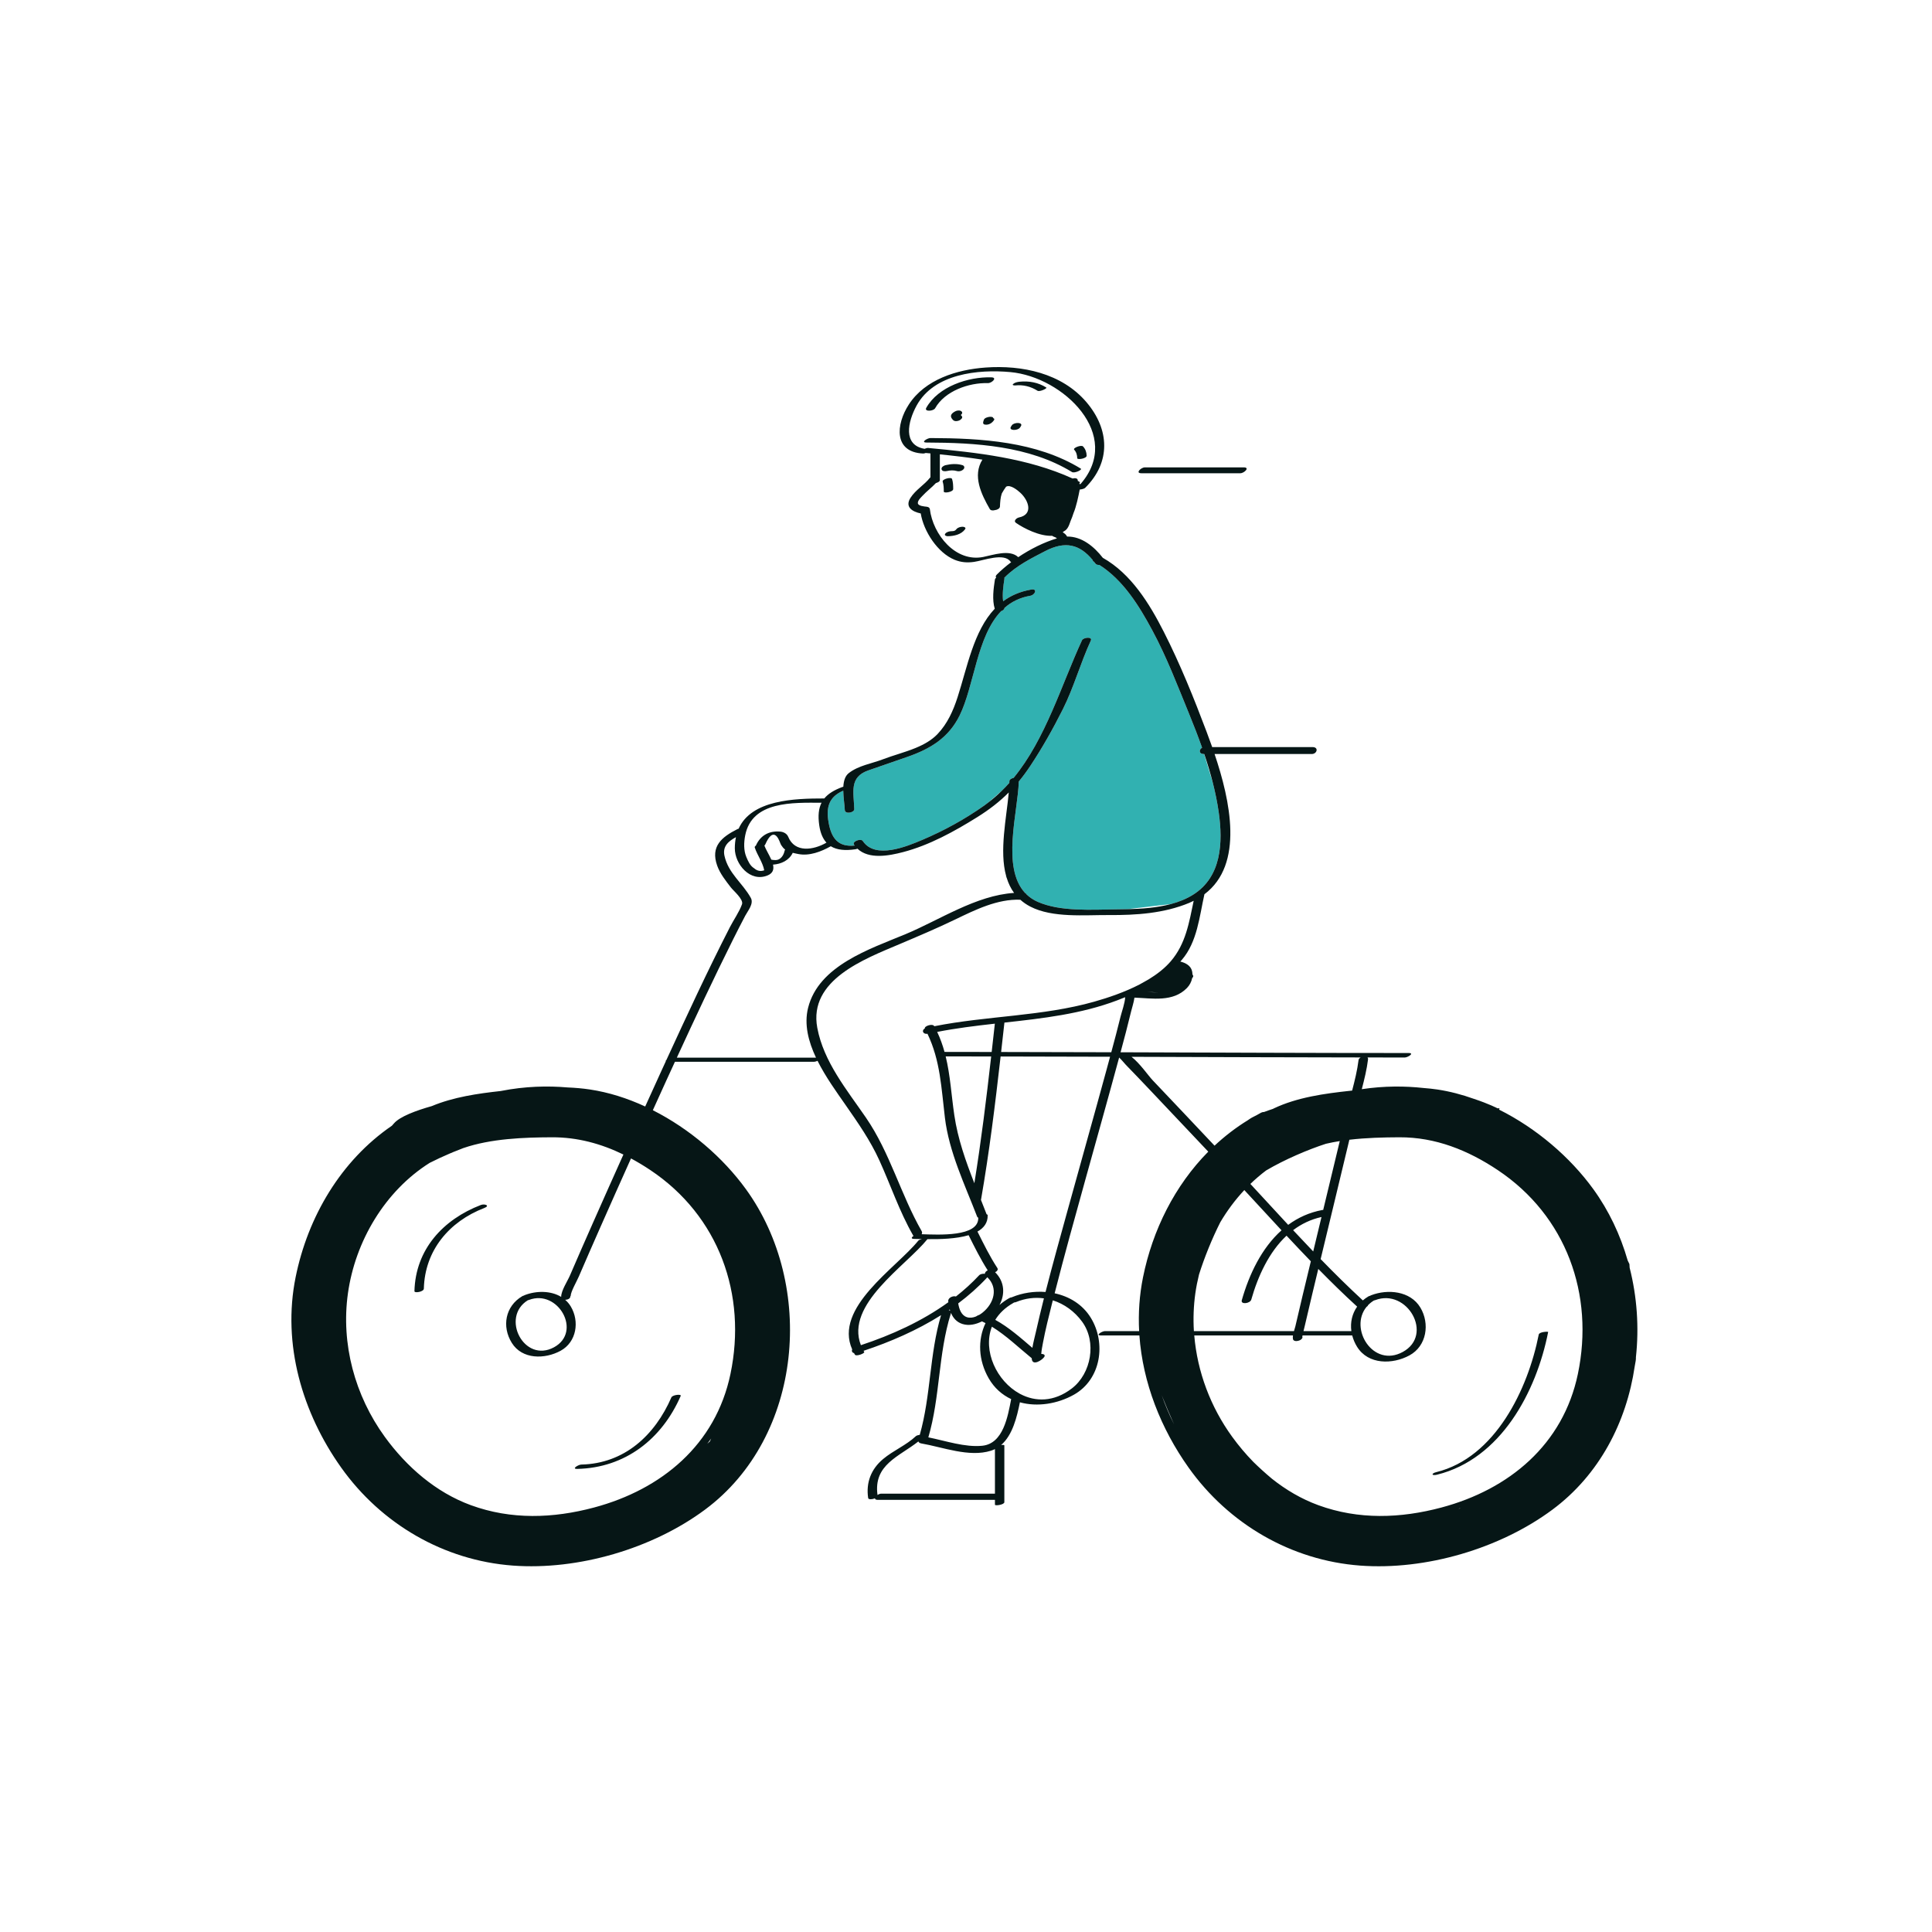 <svg xmlns="http://www.w3.org/2000/svg" xmlns:xlink="http://www.w3.org/1999/xlink" id="Layer_1" x="0px" y="0px" width="595.28px" height="595.28px" viewBox="0 0 595.28 595.28" xml:space="preserve">
<path id="color_x5F_2" fill="#31b1b1" d="M310.006,269.899c0.055,0.197,0.114,0.392,0.175,0.586  c-0.139-0.163-0.219-0.258-0.219-0.258S309.978,270.111,310.006,269.899z M375.506,250.272c-0.436-3.046-1.051-6.047-1.801-9.014  c-0.849-2.775-1.766-5.805-2.7-8.934c-0.025,0-0.052,0-0.078,0c-1.603,0-1.526-1.417-0.544-1.94  c-1.221-3.462-2.555-6.888-3.946-10.285c-3.568-8.708-6.939-17.6-11.407-25.899c-4.05-7.526-8.947-15.472-16.314-20.143  c-0.479,0.045-0.942-0.066-1.196-0.412c-0.139-0.188-0.278-0.359-0.417-0.537c-0.03-0.017-0.058-0.035-0.087-0.051  c-0.26-0.14-0.347-0.305-0.323-0.475c-4.042-4.903-8.489-5.971-14.629-2.799c-4.426,2.287-8.944,4.541-12.499,8.107  c-0.037,0.037-0.082,0.068-0.125,0.102c0.038,0.107,0.057,0.229,0.033,0.375c-0.328,2.091-0.688,4.639-0.398,6.894  c2.355-1.748,5.193-3.017,8.684-3.616c1.976-0.34,1.182,1.657-0.313,1.914c-3.262,0.561-5.848,1.893-7.955,3.749  c-0.033,0.45-0.486,0.812-1.034,0.993c-7.534,7.854-8.277,23.063-12.814,32.205c-3.41,6.869-9.015,10.244-16.1,12.707  c-3.996,1.389-7.991,2.77-11.986,4.155c-5.954,2.064-4.517,6.665-4.346,11.911c0.038,1.147-2.874,1.689-2.92,0.277  c-0.048-1.477-0.441-3.755-0.476-5.939c-4.371,1.899-5.359,5.045-4.496,9.865c0.879,4.92,3.019,7.541,8.031,7.051  c-0.064-0.088-0.138-0.163-0.199-0.256c-0.696-1.043,2.111-2.02,2.684-1.16c3.84,5.757,13.551,1.697,18.425-0.373  c6.652-2.826,13.07-6.361,18.981-10.528c0.479-0.337,0.934-0.696,1.394-1.05c1.408-1.207,2.773-2.398,3.938-3.424  c0.835-0.816,1.649-1.651,2.422-2.522c0.006-0.183,0.014-0.369,0.016-0.548c0.005-0.481,0.637-0.861,1.311-1.005  c9.905-12.086,14.689-28.601,21.059-42.388c0.42-0.91,3.322-1.215,2.711,0.109c-3.191,6.91-5.199,14.338-8.615,21.143  c-2.989,5.955-6.314,11.874-10.002,17.425c-1.162,1.749-2.343,3.349-3.57,4.836c-0.26,9.376-5.434,26.511,1.973,34.374  c0.221,0.084,0.344,0.219,0.388,0.381c0.962,0.928,2.106,1.719,3.49,2.326c7.049,3.091,16.664,2.385,24.265,2.312  c1.05-0.011,2.129-0.024,3.224-0.05l13.591-1.599c2.42-0.655,4.725-1.574,6.797-2.876  C376.361,270.175,376.846,259.64,375.506,250.272z"></path>
<path id="color_x5F_1" d="M297.356,163.073c-1.195,1.643-3.428,2.115-5.344,2.141c-0.42,0.006-1.174-0.229-0.766-0.775  c0.411-0.551,1.271-0.763,1.918-0.771c0.646-0.008,1.114-0.057,1.508-0.598c0.397-0.547,1.281-0.772,1.918-0.771  C297.017,162.299,297.759,162.52,297.356,163.073z M293.694,150.688c-0.001-1.047-0.03-2.074-0.342-3.082  c-0.239-0.771-3.123,0.05-2.898,0.777c0.313,1.008,0.342,2.035,0.342,3.082C290.797,152.064,293.694,151.607,293.694,150.688z   M291.8,145.123c0.976-0.226,2.052-0.279,3.019,0.012c0.683,0.205,1.562-0.03,2.049-0.55c0.447-0.475,0.286-1.08-0.34-1.269  c-1.681-0.506-3.52-0.38-5.208,0.012c-0.518,0.12-1.386,0.626-1.209,1.286C290.294,145.298,291.282,145.243,291.8,145.123z   M288.122,125.794c2.998-5.329,10.4-7.924,16.256-7.748c1.184,0.035,3.055-1.723,1.09-1.781c-7.14-0.213-16.375,2.828-20.064,9.389  C284.687,126.928,287.612,126.7,288.122,125.794z M312.857,118.753c2.432-0.248,4.745,0.33,6.805,1.633  c0.69,0.438,3.099-0.746,2.732-0.977c-2.495-1.58-5.358-2.09-8.273-1.793c-0.641,0.065-1.446,0.24-1.941,0.686  C311.688,118.743,312.614,118.778,312.857,118.753z M333.006,144.384c-13.673-8.365-30.695-9.365-46.328-9.415  c-0.912-0.003-3.142,1.375-1.197,1.381c15.085,0.048,31.616,1.014,44.813,9.089C331.071,145.913,333.584,144.738,333.006,144.384z   M331.915,141.187c0.012,0.565,2.915,0.1,2.898-0.777c-0.021-1.08-0.37-2.066-1.117-2.857c-0.537-0.57-3.232,0.472-2.723,1.012  C331.642,139.272,331.896,140.231,331.915,141.187z M296.323,126.831c-0.425-0.508-1.428-0.398-1.943-0.122  c-0.536,0.288-1.198,0.653-1.345,1.306c-0.124,0.553,0.258,1.021,0.616,1.395c0.486,0.504,1.367,0.382,1.943,0.122  c0.398-0.18,1.221-0.818,0.729-1.329c-0.104-0.107-0.193-0.223-0.284-0.339C296.374,127.591,296.644,127.215,296.323,126.831z   M306.259,129.471c-0.619,0.909-1.615,1.524-2.77,1.356c-0.865-0.126-0.538-0.896-0.35-1.469c0.193-0.588,1.143-0.838,1.665-0.914  c0.259-0.037,1.247-0.084,1.226,0.39C306.308,128.931,306.493,129.126,306.259,129.471z M303.289,129.935  c-0.001,0-0.003,0.001-0.005,0.002C303.288,129.934,303.285,129.938,303.289,129.935  C303.289,129.935,303.289,129.935,303.289,129.935z M314.272,131.742c0.086-0.129,0.171-0.257,0.257-0.386  c0.872-1.313-2.088-1.322-2.764-0.305c-0.085,0.129-0.171,0.258-0.256,0.387C310.638,132.751,313.597,132.76,314.272,131.742z   M351.666,145.813c10.165,0,20.331,0,30.496,0c1.189,0,3.046-1.805,1.084-1.805c-10.165,0-20.331,0-30.496,0  C351.561,144.009,349.704,145.813,351.666,145.813z M504.049,418.2c0.045,0.496-0.089,1.469-0.364,2.77  c-2.523,17.235-10.913,33.449-25.346,44.168c-16.213,12.043-39.077,18.741-59.231,17.246c-21.274-1.578-40.543-12.836-52.889-30.203  c-8.528-11.996-14.118-26.135-15.153-40.703c-3.933,0-7.865,0-11.797,0c-1.94,0,0.319-1.344,1.207-1.344c3.503,0,7.006,0,10.508,0  c-0.284-5.504,0.081-11.061,1.195-16.58c2.939-14.564,9.793-28.281,20.107-38.709c-5.938-6.294-11.875-12.59-17.836-18.862  c-2.512-2.644-5.021-5.291-7.568-7.901c-0.596-0.609-1.299-1.571-2.059-2.237c-3.389,12.537-6.912,25.038-10.385,37.552  c-3.238,11.673-6.49,23.35-9.486,35.088c4.498,0.964,8.594,3.406,11.13,7.525c4.8,7.797,3.185,19.02-5.201,23.725  c-5.04,2.828-11.248,3.83-16.635,2.338c-0.912,4.541-2.249,10.121-5.788,13.156c0.546-0.063,0.998-0.026,0.998,0.141  c0,5.825,0,11.65,0,17.475c0,0.798-2.898,1.2-2.898,0.777c0-0.496,0-0.992,0-1.488c-12.027,0-24.056,0-36.084,0  c-0.635,0-0.876-0.202-0.875-0.474c-0.832,0.363-2.025,0.433-2.104-0.095c-0.707-4.775,0.898-8.913,4.609-12.016  c3.148-2.633,7.104-4.233,10.089-7.038c0.212-0.198,0.707-0.353,1.207-0.423c3.432-12.053,2.968-24.832,6.558-36.865  c-7.434,4.688-15.659,8.258-23.88,10.984c0.071,0.127,0.128,0.252,0.204,0.379c0.227,0.377-2.47,1.487-2.898,0.777  c-0.089-0.148-0.156-0.295-0.238-0.442c-0.579-0.137-0.799-0.643-0.569-1.129c-5.739-12.916,13.533-25.043,20.36-33.509  c0.2-0.248,0.671-0.413,1.174-0.511c-0.939-0.021-1.755-0.04-2.388-0.043c-1.149-0.004-0.87-0.513-0.252-0.93  c-0.055-0.055-0.104-0.116-0.144-0.187c-4.21-7.356-6.864-15.354-10.361-23.041c-2.837-6.239-6.606-11.603-10.496-17.202  c-2.693-3.877-6.086-8.54-8.572-13.51c-0.375,0.17-0.779,0.293-1.041,0.293c-14.299,0-28.597,0-42.896,0  c-0.884,1.923-1.771,3.843-2.651,5.767c-1.396,3.048-2.77,6.105-4.157,9.157c11.384,5.763,21.6,14.563,28.674,24.321  c21.438,29.571,17.699,76.248-12.586,98.74c-16.214,12.043-39.077,18.741-59.231,17.246c-21.274-1.578-40.543-12.837-52.888-30.203  c-12.007-16.89-18.2-38.024-14.041-58.627c3.771-18.676,13.979-35.956,29.666-46.695c0.222-0.245,0.442-0.49,0.634-0.713  c1.815-2.117,6.787-3.959,11.678-5.342c6.635-2.777,14.152-3.866,21.234-4.643c0.031-0.006,0.058-0.012,0.088-0.018  c7.441-1.469,14.387-1.609,20.495-1.083c2.329,0.095,4.642,0.293,6.919,0.636c5.76,0.867,11.498,2.689,17.001,5.236  c1.735-3.814,3.455-7.637,5.206-11.443c0.383-0.832,0.766-1.663,1.148-2.495c-0.085-0.104,0-0.249,0.185-0.402  c6.318-13.733,12.673-27.471,19.565-40.927c1.168-2.28,2.862-4.643,3.726-7.047c0.539-1.502-2.647-4.164-3.4-5.142  c-1.577-2.045-3.38-4.302-4.254-6.771c-2.108-5.952,1.407-8.79,6.229-11.234c0.13-0.065,0.261-0.108,0.391-0.141  c3.976-8.905,17.156-9.313,26.39-9.311c1.193-1.46,3.01-2.58,5.534-3.519c0.104-0.039,0.215-0.067,0.326-0.091  c0.102-1.729,0.522-3.288,1.658-4.183c3.006-2.368,7.106-2.947,10.601-4.293c3.084-1.188,6.669-2.1,9.965-3.452  c0.065-0.026,0.13-0.056,0.195-0.083c2.503-1.045,4.831-2.354,6.629-4.246c3.03-3.191,4.8-7.145,6.143-11.293  c2.979-9.211,4.958-20.438,11.465-27.301c-0.843-2.721-0.382-6.212,0.046-8.945c0.039-0.248,0.189-0.461,0.398-0.636  c-0.205-0.228-0.199-0.548,0.197-0.946c1.306-1.311,2.808-2.598,4.43-3.817c-0.086-0.039-0.16-0.089-0.211-0.161  c-1.984-2.848-8.35-0.332-11.235,0.076c-2.107,0.299-4.015,0.156-5.983-0.647c-5.254-2.145-9.533-8.753-10.444-14.277  c-2.519-0.528-4.988-1.937-3.156-4.815c1.574-2.472,4.234-3.944,6.027-6.213c0.036-0.045,0.079-0.083,0.12-0.122  c0-2.449,0-4.898,0-7.347c-0.486-0.047-0.971-0.094-1.456-0.139c-0.31,0.109-0.592,0.179-0.76,0.172  c-9.18-0.381-8.446-8.963-4.441-15.117c5.023-7.719,14.799-10.744,23.633-11.379c11.237-0.807,23.476,1.709,31.114,10.701  c7.107,8.369,7.564,18.482-0.43,26.383c-0.254,0.251-1.011,0.447-1.668,0.513c-0.375,1.995-1.083,5.351-1.906,7.245  c-0.262,0.845-0.562,1.655-0.899,2.411c-0.481,1.438-0.944,2.681-2.068,3.208c-0.119,0.11-0.246,0.208-0.374,0.305  c0.57,0.309,1.044,0.713,1.363,1.314c4.473-0.076,8.318,3.076,11,6.547c8.72,4.908,14.388,14.137,18.803,22.828  c5.026,9.897,9.246,20.357,13.16,30.738c0.555,1.473,1.145,3.067,1.739,4.754c10.309,0,20.616,0,30.925,0  c1.966,0,1.406,2.133-0.254,2.133c-9.979,0-19.959,0-29.938,0c4.835,14.33,9.148,33.992-3.126,43.209  c-1.552,6.869-2.187,14.676-6.98,20.242c-0.146,0.169-0.3,0.33-0.449,0.495c1.621,0.401,3.216,1.249,3.618,2.95  c0.08,0.336,0.11,0.677,0.118,1.018c0.319,0.353,0.343,0.735-0.089,1.139c-0.219,1.131-0.786,2.201-1.596,3.031  c-4.308,4.42-10.598,3.187-16.185,2.979c-0.19,1.465-0.73,3.016-1.03,4.269c-1.009,4.208-2.121,8.391-3.246,12.568  c29.584,0.099,59.168,0.224,88.753,0.228c1.944,0-0.284,1.383-1.197,1.383c-3.821,0-7.644-0.014-11.466-0.018  c0.126,0.141,0.193,0.326,0.163,0.572c-0.378,3.07-1.134,6.152-1.928,9.205c6.929-1.044,13.367-0.983,19.016-0.366  c1.439,0.112,2.873,0.255,4.29,0.468c3.8,0.572,7.589,1.565,11.309,2.902c4.553,1.504,7.178,2.879,7.178,2.879h0.666l-0.167,0.408  c11.534,5.758,21.896,14.647,29.047,24.512c4.802,6.624,8.331,14.109,10.591,21.986l0.529,1.094c0,0,0.026,0.41,0.072,1.131  C504.4,399.583,505.055,409.001,504.049,418.2z M219.128,443.226c-0.388,0.549-0.795,1.08-1.201,1.611l0.787-0.693  C218.714,444.144,218.867,443.821,219.128,443.226z M200.357,360.504c-1.938-1.294-3.918-2.486-5.936-3.573  c-3.151,7.014-6.284,14.037-9.389,21.072c-2.248,5.096-4.491,10.193-6.688,15.313c-0.664,1.547-2.525,4.715-2.518,6.061  c-0.033-0.016-0.065-0.031-0.099-0.047c0.061,0.444-0.258,0.937-1.104,1.106c-0.004,0.001-0.007,0.001-0.011,0.002  c-0.146,0.029-0.31,0.048-0.475,0.054c0.652,0.569,1.237,1.236,1.716,2.032c2.761,4.589,1.824,10.982-3.143,13.68  c-4.81,2.612-11.81,2.741-15.027-2.456c-3.116-5.031-2.013-11.277,3.235-14.373c0.132-0.078,0.284-0.134,0.445-0.172  c0.103-0.061,0.218-0.119,0.359-0.174c3.492-1.341,7.926-1.408,11.178,0.558c0.014-1.958,1.947-4.829,2.687-6.546  c2.318-5.391,4.679-10.766,7.051-16.133c3.124-7.069,6.277-14.126,9.444-21.176c-6.852-3.34-14.16-5.347-22.011-5.316  c-8.712,0.035-18.772,0.393-27.314,3.324c-1.034,0.39-2.098,0.809-3.175,1.256c-0.205,0.091-0.415,0.174-0.617,0.27  c-0.088,0.041-0.178,0.075-0.267,0.102c-2.108,0.896-4.249,1.883-6.314,2.934c-13.781,8.674-22.935,24.159-25.182,40.197  c-2.183,15.573,2.13,31.517,11.371,44.231c6.696,9.214,15.708,17.091,26.522,21.046c12.381,4.527,25.311,4.087,37.938,0.715  c20.848-5.567,37.481-19.371,42.03-41.127C230.188,398.868,221.507,374.611,200.357,360.504z M162.956,400.54  c-0.109,0.042-0.219,0.069-0.329,0.09c-8.467,5.248-1.157,19.502,8.074,14.487C179.481,410.348,171.929,397.092,162.956,400.54z   M356.868,305.804c-1.181-0.063-2.381-0.131-3.377-0.189C354.61,305.723,355.755,305.81,356.868,305.804z M330.486,147.437  c0.748-0.207,1.544-0.094,1.585,0.512c0.005,0.076,0.006,0.158,0.011,0.236c0.13,0.063,0.262,0.119,0.391,0.183  c0.38,0.188,0.31,0.446,0.027,0.688c0.178,0.066,0.302,0.113,0.377,0.141c13.319-15.123-5.246-33.042-21.532-34.547  c-10.012-0.926-23.567,0.505-28.924,10.311c-2.747,5.029-4.295,12.176,2.455,13.326c0.412-0.174,0.83-0.289,1.078-0.266  C300.998,139.435,316.599,141.103,330.486,147.437z M313.735,171.672c3.758-2.521,7.966-4.61,11.92-5.788  c-0.275-0.258-0.619-0.408-1.032-0.548c-0.17-0.058-0.303-0.145-0.401-0.248c-3.907,0.204-8.804-2.329-11.178-3.978  c-0.893-0.618,0.216-1.527,0.894-1.666c4.521-0.928,3.018-5.229,0.474-7.59c-0.807-0.748-3.105-2.677-4.424-1.889  c-0.451,0.605-0.901,1.336-1.314,2.074c-0.438,1.281-0.514,2.704-0.575,4.039c-0.027,0.602-0.818,1.024-1.569,1.104  c-0.621,0.181-1.299,0.118-1.564-0.343c-2.637-4.582-5.378-10.257-2.27-15.214c-4.356-0.681-8.744-1.19-13.111-1.634  c0,2.652,0,5.304,0,7.955c0,0.404-0.575,0.718-1.213,0.891c-1.293,1.39-2.85,2.534-4.137,3.93c-0.502,0.545-1.436,1.384-1.434,2.2  c0.002,0.986,2.111,1.081,2.736,1.165c0.61,0.082,0.891,0.35,0.94,0.673c0.008,0.017,0.021,0.031,0.022,0.05  c0.982,7.922,7.949,16.453,16.447,14.755C305.949,171.012,311.138,169.171,313.735,171.672z M255.317,253.483  c0.879,4.92,3.019,7.541,8.031,7.051c-0.064-0.088-0.138-0.163-0.199-0.256c-0.696-1.043,2.111-2.02,2.684-1.16  c3.84,5.757,13.551,1.697,18.425-0.373c6.652-2.826,13.07-6.361,18.981-10.528c0.479-0.337,0.934-0.696,1.394-1.05  c1.392-1.071,2.702-2.215,3.938-3.424c0.835-0.816,1.649-1.651,2.422-2.522c0.006-0.183,0.014-0.369,0.016-0.548  c0.005-0.481,0.637-0.861,1.311-1.005c9.905-12.086,14.689-28.601,21.059-42.388c0.42-0.91,3.322-1.215,2.711,0.109  c-3.191,6.91-5.199,14.338-8.615,21.143c-2.989,5.955-6.314,11.874-10.002,17.425c-1.162,1.749-2.343,3.349-3.57,4.836  c-0.26,9.376-5.434,26.511,1.973,34.374c0.221,0.084,0.344,0.219,0.388,0.381c0.962,0.928,2.106,1.719,3.49,2.326  c7.049,3.091,16.664,2.385,24.265,2.312c1.05-0.011,2.129-0.024,3.224-0.05c4.462-0.104,9.216-0.415,13.591-1.599  c2.42-0.655,4.725-1.574,6.797-2.876c8.733-5.486,9.218-16.021,7.878-25.389c-0.436-3.046-1.051-6.047-1.801-9.014  c-0.762-3.012-1.662-5.986-2.656-8.934c-0.015,0-0.029,0-0.044,0c-0.025,0-0.052,0-0.078,0c-1.603,0-1.526-1.417-0.544-1.94  c-1.221-3.462-2.555-6.888-3.946-10.285c-3.568-8.708-6.939-17.6-11.407-25.899c-4.05-7.526-8.947-15.472-16.314-20.143  c-0.479,0.045-0.942-0.066-1.196-0.412c-0.139-0.188-0.278-0.359-0.417-0.537c-0.03-0.017-0.058-0.035-0.087-0.051  c-0.26-0.14-0.347-0.305-0.323-0.475c-4.042-4.903-8.489-5.971-14.629-2.799c-4.426,2.287-8.944,4.541-12.499,8.107  c-0.037,0.037-0.082,0.068-0.125,0.102c0.038,0.107,0.057,0.229,0.033,0.375c-0.328,2.091-0.688,4.639-0.398,6.894  c2.355-1.748,5.193-3.017,8.684-3.616c1.976-0.34,1.182,1.657-0.313,1.914c-3.262,0.561-5.848,1.893-7.955,3.749  c-0.033,0.45-0.486,0.812-1.034,0.993c-7.534,7.854-8.277,23.063-12.814,32.205c-3.41,6.869-9.015,10.244-16.1,12.707  c-3.996,1.389-7.991,2.77-11.986,4.155c-5.954,2.064-4.517,6.665-4.346,11.911c0.038,1.147-2.874,1.689-2.92,0.277  c-0.048-1.477-0.441-3.755-0.476-5.939C255.442,245.518,254.454,248.663,255.317,253.483z M229.962,264.063  c0.527,1.258,1.16,2.729,2.392,3.461c0.951,0.83,1.99,1.038,3.118,0.624c-0.49-2.536-2.135-4.606-2.926-7.034  c-0.061-0.188,0.088-0.381,0.343-0.553c1.401-3.183,4.088-4.641,7.534-4.33c1.005,0.09,2.039,0.619,2.438,1.6  c2.026,4.981,7.744,4.142,11.783,1.803c-1.119-1.219-1.881-2.968-2.225-5.373c-0.416-2.912-0.199-5.154,0.719-6.949  c-0.078,0.014-0.153,0.022-0.219,0.022c-8.456-0.007-21.246-0.614-23.314,10.075C229.192,259.54,229.097,262.005,229.962,264.063z   M241.241,261.132c-0.357-0.468-0.622-0.791-0.826-1.351c-0.579-1.584-2.165-5.186-4.629,0.419c-0.053,0.12-0.147,0.23-0.269,0.328  c0.45,1.232,1.463,2.812,2.138,4.348c0.813,0.15,1.757,0.254,2.471-0.186c0.983-0.605,1.428-1.646,1.68-2.727  c0.017-0.072,0.057-0.141,0.107-0.207C241.659,261.573,241.425,261.372,241.241,261.132z M251.421,325.877  c-2.355-4.996-3.702-10.267-2.437-15.34c3.253-13.033,18.995-18.115,29.991-22.692c10.529-4.385,21.759-11.977,33.479-12.721  c-1.024-1.395-1.754-2.961-2.274-4.639c-0.061-0.194-0.12-0.389-0.175-0.586c-2.142-7.752,0.107-17.821,0.811-25.727  c-2.823,2.826-5.963,5.27-9.739,7.623c-7.052,4.396-14.71,8.626-22.8,10.744c-4.318,1.131-10.533,2.339-14.089-1.048  c-0.201,0.087-0.417,0.155-0.632,0.188c-3.099,0.456-5.667,0.241-7.573-0.935c-2.958,1.658-6.586,3.07-10.01,2.397  c-0.514-0.101-1.113-0.218-1.718-0.376c-1.099,2.318-3.53,3.471-6.078,3.643c0.318,1.406,0.029,2.645-1.72,3.347  c-5.339,2.146-10.046-3.483-10.048-8.368c-0.001-1.25,0.127-2.392,0.35-3.447c-2.177,1.182-4.195,2.738-3.542,5.734  c1.184,5.433,5.59,8.405,8.12,12.979c0.995,1.796-0.903,3.953-1.71,5.484c-1.284,2.438-2.539,4.893-3.77,7.357  c-5.999,12.015-11.695,24.182-17.311,36.382C222.838,325.877,237.129,325.877,251.421,325.877z M301.419,375.216  c0-0.005,0.002-0.009,0.002-0.014c-0.16-0.07-0.286-0.174-0.346-0.328c-3.814-9.92-8.643-19.83-9.936-30.496  c-1.094-9.033-1.402-17.618-5.365-25.842c-1.401,0.178-1.891-1.072-0.824-1.647c-0.203-0.751,2.416-1.624,2.92-0.7  c0.002,0.004,0.004,0.007,0.005,0.01c16.293-3.238,33.237-3.035,49.259-7.562c4.355-1.229,9.408-2.947,13.99-5.31  c0.813-0.459,1.764-0.994,2.809-1.578c2.605-1.591,4.957-3.424,6.784-5.546c4.653-5.402,5.661-11.976,7.076-18.651  c-0.445,0.22-0.89,0.439-1.367,0.639c-7.771,3.234-16.36,3.811-24.692,3.752c-7.482-0.052-17.424,0.941-24.27-2.602  c-1.184-0.612-2.201-1.327-3.091-2.119c-0.003,0-0.006,0-0.009,0c-7.037-0.271-13.822,3.085-20.009,6.066  c-5.676,2.736-11.443,5.175-17.243,7.636c-10.773,4.571-28.053,11.015-25.294,25.769c1.958,10.469,9.108,19.097,14.984,27.656  c7.459,10.865,10.673,23.611,17.173,34.975c0.199,0.348,0.16,0.679-0.016,0.959C289.132,380.434,301.579,381.181,301.419,375.216z   M305.552,324.132c0.328-2.908,0.653-5.816,0.977-8.725c-5.959,0.666-11.907,1.395-17.768,2.543  c0.967,2.043,1.693,4.098,2.265,6.169c0.036-0.003,0.073-0.009,0.105-0.009C295.938,324.11,300.745,324.126,305.552,324.132z   M291.381,325.495c1.421,5.843,1.734,11.828,2.657,18.105c1.072,7.297,3.511,14.165,6.175,20.971  c2.106-12.965,3.702-26.004,5.182-39.055C300.724,325.511,296.052,325.497,291.381,325.495z M292.203,401.233  c-0.011-0.105-0.029-0.213-0.038-0.318c-0.09-1.079,1.51-1.748,2.371-1.441c2.54-2,4.938-4.161,7.131-6.521  c0.374-0.402,1.152-0.554,1.779-0.478c0.004-0.426,0.387-0.826,0.881-1.064c-2.212-3.462-4.043-7.154-5.88-10.826  c-3.866,1.148-8.894,1.259-12.683,1.215c-6.779,8.377-25.392,20.119-20.513,32.671C274.649,411.37,284.078,407.103,292.203,401.233z   M304.205,393.53c-0.04,0.059-0.081,0.116-0.14,0.179c-2.688,2.892-5.655,5.511-8.824,7.888c0.291,1.772,0.959,3.711,2.716,4.258  c0.907,0.282,1.861,0.133,2.753-0.221c0.26-0.197,0.65-0.385,1.047-0.516c0.381-0.229,0.736-0.482,1.058-0.744  C306.303,401.534,307.633,396.816,304.205,393.53z M292.629,403.468c-0.096,0.065-0.194,0.129-0.29,0.193  c0.164,0.052,0.311,0.127,0.422,0.231C292.714,403.753,292.671,403.61,292.629,403.468z M306.558,446.487  c-0.397,0.195-0.813,0.368-1.254,0.507c-6.694,2.106-14.835-1.113-21.443-2.247c-0.451-0.078-0.785-0.283-0.895-0.617  c-5.944,4.7-13.889,7.124-12.59,16.502c0.353-0.24,0.773-0.414,1.152-0.414c11.676,0,23.353,0,35.029,0  C306.558,455.641,306.558,451.063,306.558,446.487z M311.556,431.086c-2.775-1.308-5.199-3.403-6.932-6.423  c-3.178-5.54-3.437-11.813-0.965-16.99c-0.361-0.188-0.728-0.367-1.098-0.538c-1.859,0.929-3.977,1.44-5.995,0.813  c-1.804-0.561-2.903-1.867-3.567-3.437c-0.006,0.09-0.022,0.186-0.055,0.289c-3.885,12.393-3.255,25.627-6.908,38.072  c5.322,1.065,11.301,3.135,16.646,2.584C309.132,444.792,310.531,436.397,311.556,431.086z M324.393,400.655  c-0.076,0.301-0.156,0.599-0.231,0.898c-1.02,4.061-2.052,8.131-2.824,12.247c-0.207,1.107-0.43,2.231-0.508,3.358  c0.76,0.01,1.346,0.317,0.89,0.979c-0.66,0.959-3.615,2.865-3.815,0.547c-0.006-0.061-0.002-0.123-0.007-0.186  c-4.009-3.261-7.852-7-12.281-9.721c-2.882,7.489,1.508,16.781,8.546,20.628c0.069,0.027,0.132,0.061,0.188,0.101  c4.625,2.447,10.358,2.551,15.918-1.719c5.969-4.585,7.706-14.33,3.147-20.557C331.08,404.043,327.913,401.765,324.393,400.655z   M318.092,415.295c0.273-1.692,0.742-3.389,1.096-4.962c0.772-3.44,1.601-6.869,2.46-10.291c-2.787-0.376-5.708-0.038-8.557,1.133  c-0.212,0.087-0.429,0.127-0.639,0.137c-0.072,0.053-0.148,0.105-0.238,0.156c-2.527,1.43-4.344,3.217-5.557,5.199  C310.828,408.952,314.458,412.192,318.092,415.295z M342.028,325.602c-11.24-0.037-22.481-0.062-33.723-0.08  c-1.673,14.731-3.483,29.447-6.025,44.058c-0.007,0.04-0.023,0.076-0.036,0.115c0.583,1.465,1.163,2.932,1.729,4.402  c0.004,0.01,0.002,0.018,0.005,0.027c0.201,0.055,0.335,0.155,0.339,0.314c0.063,2.335-1.195,3.937-3.158,5.037  c0.024,0.033,0.053,0.064,0.072,0.104c1.885,3.768,3.746,7.561,6.055,11.091c0.347,0.531-0.068,1.032-0.673,1.325  c2.963,2.917,3.101,6.822,1.344,10.086c0.909-0.782,1.916-1.497,3.026-2.125c0.249-0.141,0.504-0.211,0.745-0.229  c0.045-0.021,0.082-0.044,0.132-0.064c3.193-1.313,6.788-1.861,10.287-1.586c2.151-8.424,4.495-16.803,6.804-25.178  c4.002-14.521,8.104-29.016,12.063-43.549C341.354,328.102,341.689,326.851,342.028,325.602z M345.241,313.31  c0.396-1.623,1.359-4.197,1.443-6.055c-0.811,0.333-1.62,0.654-2.426,0.959c-11.172,4.234-22.972,5.561-34.783,6.864  c-0.001,0.007,0.001,0.013,0,0.021c-0.335,3.013-0.672,6.025-1.013,9.038c11.313,0.018,22.627,0.042,33.94,0.079  C343.383,320.589,344.349,316.958,345.241,313.31z M361.744,438.856c-1.294-2.857-2.574-5.878-3.81-8.983  C359.025,432.938,360.3,435.938,361.744,438.856z M374.22,352.999c3.137-2.928,6.558-5.568,10.27-7.848  c0.746-0.551,1.683-1.078,2.753-1.58c0.45-0.246,0.885-0.512,1.343-0.748c0.303-0.156,0.615-0.212,0.9-0.201  c0.881-0.338,1.806-0.66,2.753-0.967c0.071-0.043,0.144-0.086,0.229-0.127c7.205-3.428,15.669-4.588,23.524-5.436  c0.205-0.021,0.414-0.043,0.62-0.064c0.811-3.112,1.59-6.256,1.976-9.389c0.043-0.348,0.309-0.628,0.661-0.826  c-23.536-0.029-47.072-0.11-70.608-0.191c2.612,2.045,5.2,5.848,6.52,7.232C361.535,339.549,367.876,346.275,374.22,352.999z   M418.157,402.592c-4.095-3.739-8.068-7.636-11.973-11.616c-0.646,2.688-1.293,5.375-1.934,8.064  c-0.745,3.131-1.493,6.263-2.209,9.401c-0.08,0.35-0.25,1.032-0.41,1.692c4.915,0,9.829,0,14.743,0  C416.011,407.46,416.601,404.792,418.157,402.592z M407.173,374.979c-3.328,0.743-6.226,2.156-8.74,4.058  c2.051,2.197,4.109,4.386,6.188,6.554C405.472,382.053,406.319,378.515,407.173,374.979z M407.454,372.814  c0.088-0.017,0.159-0.004,0.242-0.01c0.173-0.718,0.344-1.436,0.518-2.153c1.533-6.355,3.065-12.711,4.59-19.067  c-1.437,0.228-2.857,0.502-4.256,0.827c-5.52,1.787-12.711,4.844-18.444,8.232c-1.698,1.279-3.313,2.663-4.842,4.145  c3.877,4.193,7.75,8.412,11.65,12.611C399.925,375.181,403.415,373.563,407.454,372.814z M367.856,410.134  c10.281,0,20.561,0,30.841,0c0.156-0.527,0.323-1.031,0.417-1.441c0.719-3.138,1.463-6.271,2.209-9.402  c0.848-3.557,1.711-7.109,2.565-10.664c-2.519-2.605-5.011-5.241-7.485-7.895c-5.415,5.063-8.814,12.469-10.861,19.683  c-0.354,1.253-3.322,1.592-2.934,0.225c2.279-8.038,6.146-16.112,12.249-21.567c-3.836-4.129-7.645-8.28-11.462-12.396  c-2.811,3.008-5.291,6.337-7.395,9.899c-2.536,5.019-4.903,10.846-6.566,16.13c-0.471,1.916-0.859,3.85-1.132,5.793  C367.76,402.372,367.62,406.269,367.856,410.134z M450.039,464.649c-0.22,0.073-0.44,0.142-0.661,0.213l0.336-0.053L450.039,464.649  z M461.456,360.504c-9.168-6.115-19.186-10.132-30.283-10.089c-4.883,0.02-10.188,0.143-15.414,0.76  c-1.537,6.409-3.071,12.818-4.617,19.225c-1.412,5.849-2.823,11.697-4.23,17.547c4.238,4.363,8.558,8.628,13.004,12.73  c0.514-0.442,1.072-0.856,1.693-1.223c0.141-0.083,0.305-0.142,0.479-0.18c0.104-0.063,0.222-0.123,0.367-0.18  c5.107-1.966,12.075-1.373,15.178,3.784c2.961,4.923,1.99,11.835-3.352,14.738c-5.182,2.816-12.688,2.94-16.152-2.655  c-0.693-1.119-1.182-2.295-1.49-3.484c-5.104,0-10.209,0-15.314,0c-0.033,0.164-0.056,0.291-0.05,0.32  c-0.007,0-0.015-0.002-0.022-0.002c0.148,0.268,0.058,0.614-0.466,0.993c-0.005,0.003-0.009,0.006-0.013,0.009  c-0.535,0.388-2.182,0.768-2.396-0.225c-0.07-0.326-0.053-0.702,0.006-1.096c-10.137,0-20.273,0-30.411,0  c0.942,11.197,5.028,22.066,11.703,31.251c1.97,2.71,4.145,5.299,6.501,7.712c1.629,1.597,3.549,3.363,5.722,5.18  c4.313,3.432,9.095,6.251,14.3,8.154c12.381,4.527,25.311,4.087,37.938,0.715c20.848-5.567,37.481-19.371,42.03-41.127  C491.285,398.868,482.604,374.611,461.456,360.504z M432.201,416.567c9.687-5.264,1.358-19.764-8.517-15.961  c-0.117,0.045-0.237,0.073-0.356,0.094c-0.721,0.443-1.335,0.945-1.856,1.492c0.018,0.144-0.157,0.318-0.43,0.485  C415.588,409.354,423.06,421.537,432.201,416.567z M148.139,371.281c-11.625,4.479-20.113,13.679-20.444,26.55  c-0.017,0.67,2.873,0.213,2.898-0.777c0.303-11.798,7.82-20.688,18.618-24.849C151.122,371.469,149.341,370.818,148.139,371.281z   M179.091,451.257c-0.875,0.02-3.148,1.379-1.211,1.336c14.732-0.328,26.067-9.184,31.852-22.484  c0.281-0.646-2.521-0.349-2.871,0.457C201.776,442.256,192.364,450.962,179.091,451.257z M442.562,453.584  c-1.693,0.418-1.471,1.206,0.211,0.791c19.642-4.849,30.592-25.474,34.238-43.958c0.041-0.207-2.73-0.073-2.898,0.777  C470.793,428.026,460.712,449.103,442.562,453.584z" fill="#061616"></path>
</svg>